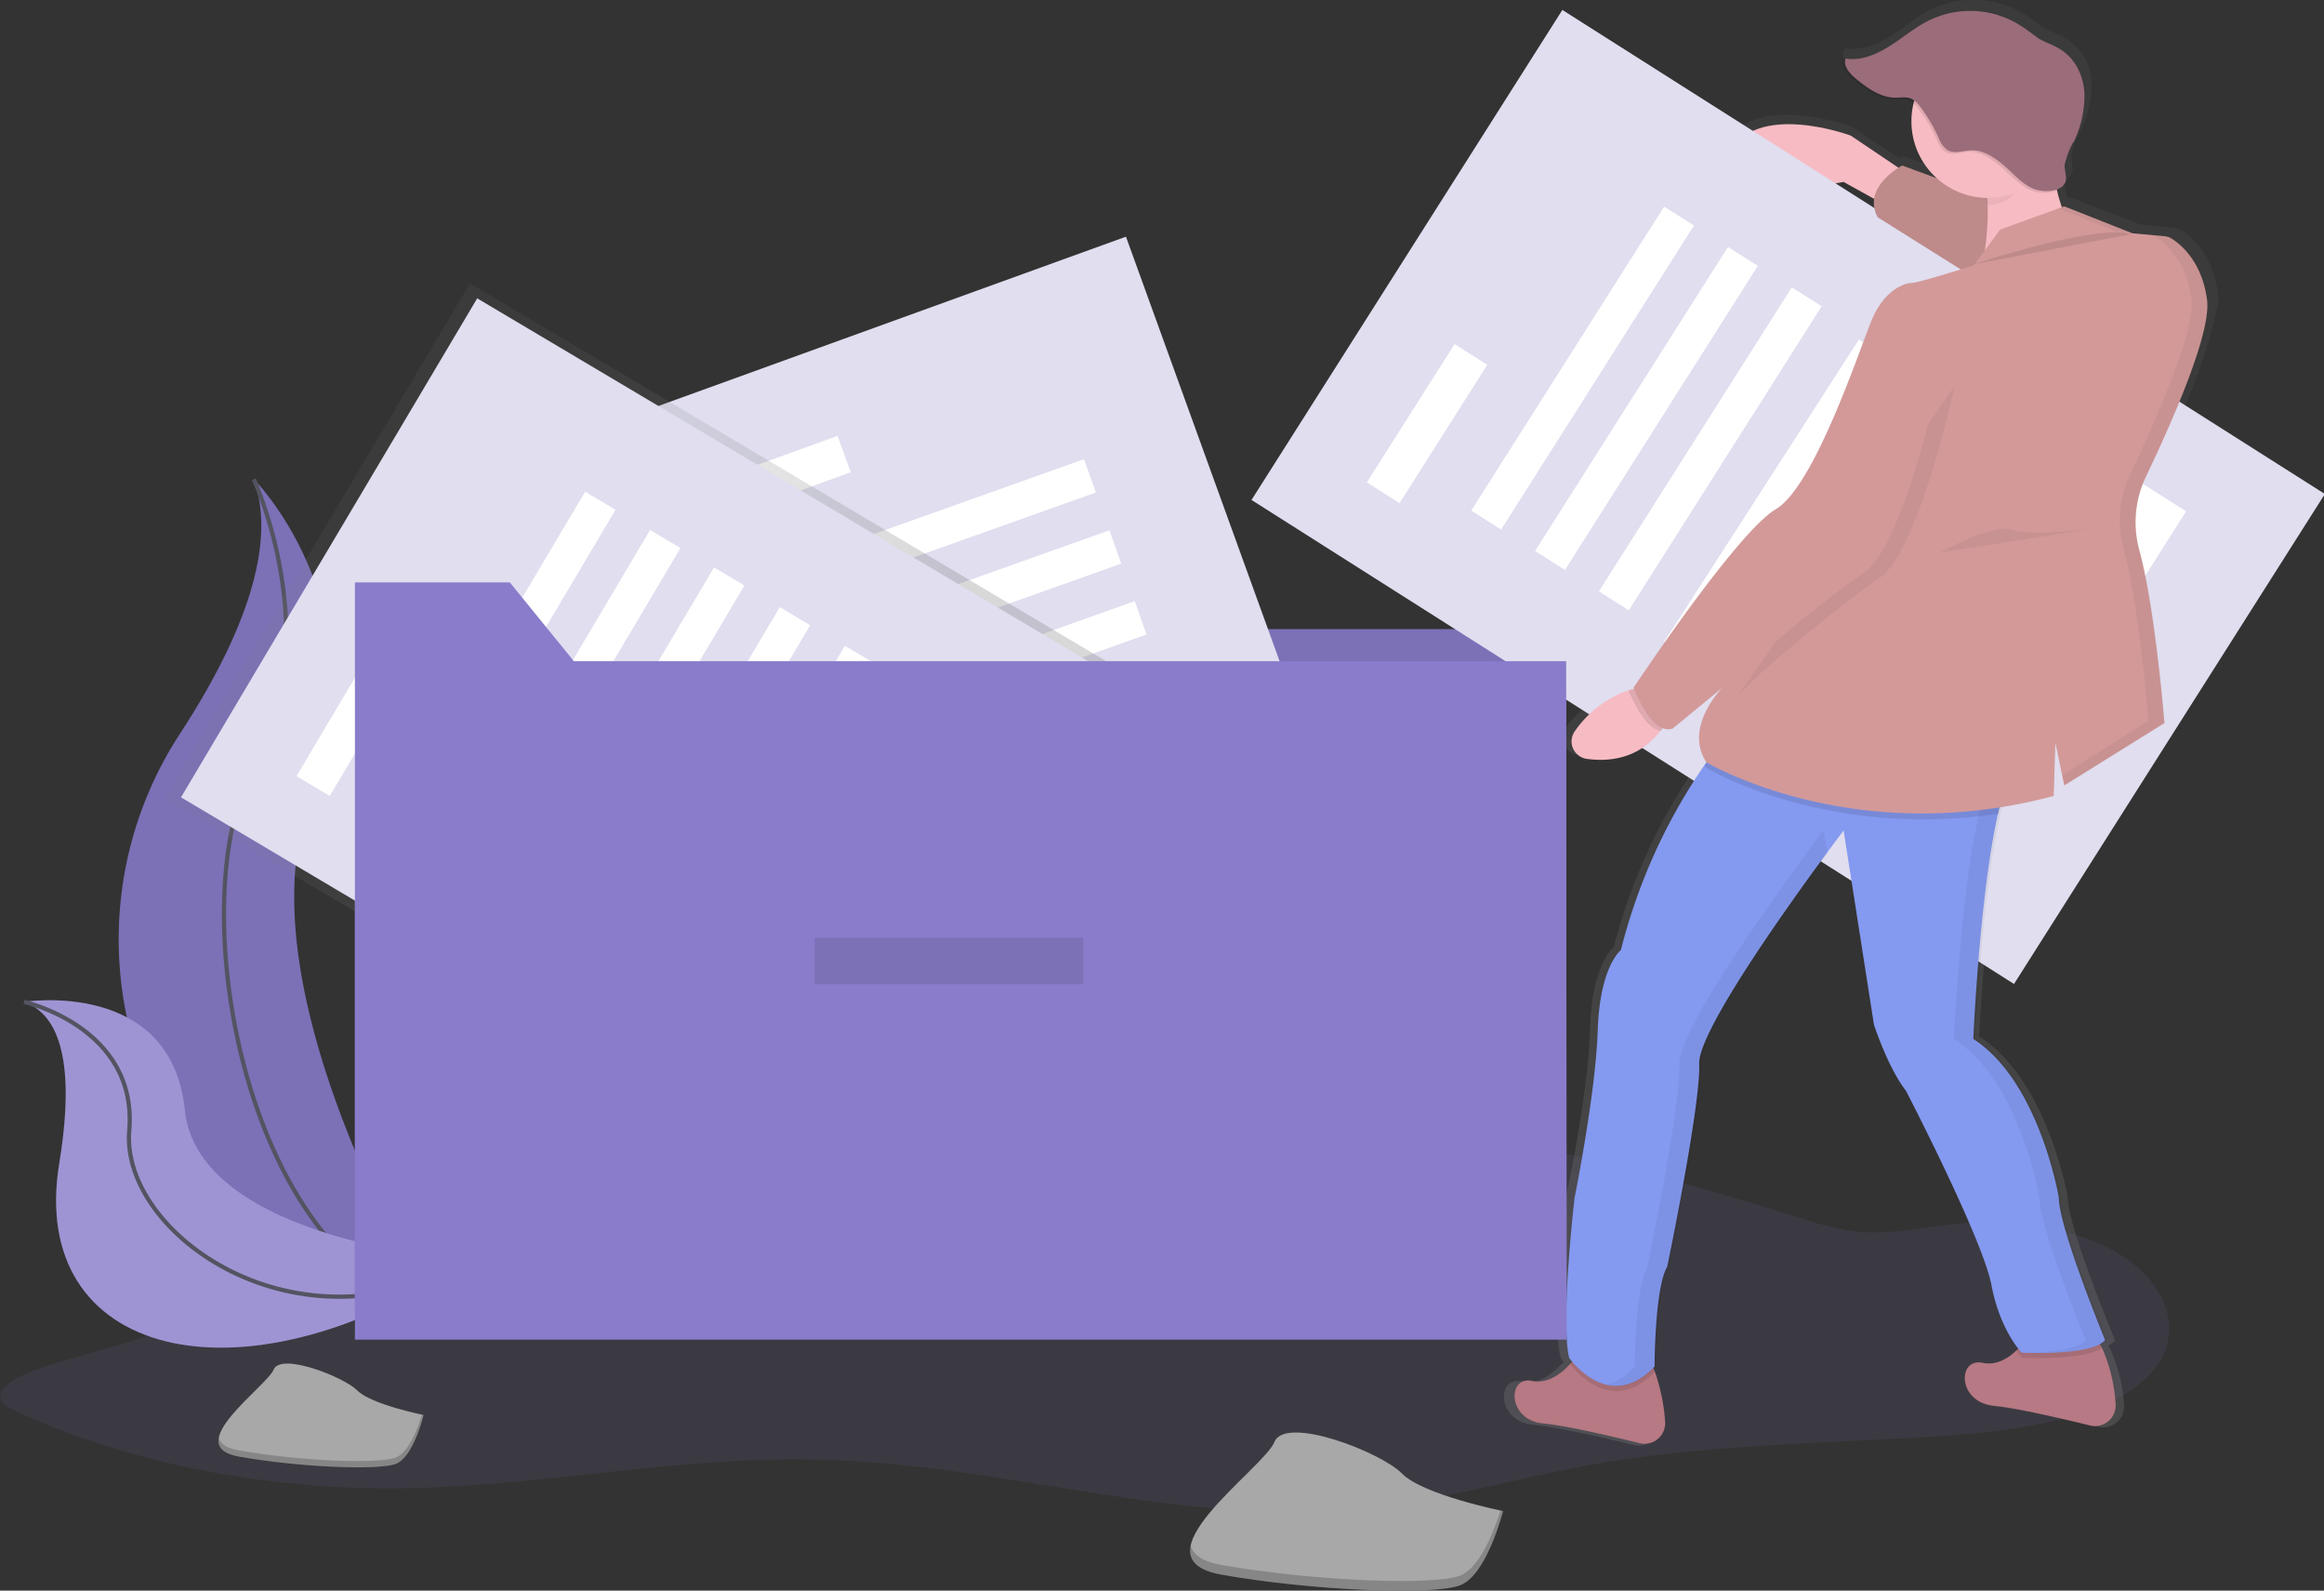 <svg xmlns="http://www.w3.org/2000/svg" xmlns:xlink="http://www.w3.org/1999/xlink" viewBox="0 0 552 377.7">
  <rect x="0" y="0" width="552" height="377.7" fill="#333333" stroke="none"/>
  <defs>
    <style>
      .cls-2{fill:#8a7ccb}.cls-3{opacity:.1}.cls-4{fill:none;stroke:#535461;stroke-miterlimit:10}.cls-18{opacity:.2}.cls-6{fill:#e0deef}.cls-7{fill:#fff}.cls-10{fill:#f7bbc3}.cls-11{fill:#b77983}.cls-13,.cls-15{opacity:.05}.cls-14{fill:#d39999}.cls-17{fill:#a8a8a8}
    </style>
    <linearGradient id="linear-gradient" x1=".4" x2=".4" y1=".6" y2="-.4" gradientUnits="objectBoundingBox">
      <stop offset="0" stop-color="gray" stop-opacity=".3"/>
      <stop offset=".5" stop-color="gray" stop-opacity=".1"/>
      <stop offset="1" stop-color="gray" stop-opacity=".1"/>
    </linearGradient>
    <linearGradient id="linear-gradient-2" x1=".5" x2=".5" y1="1" xlink:href="#linear-gradient"/>
  </defs>
  <g id="undraw_filing_system_b5d2">
    <path id="Path_1177" d="M151.9 614.9c-2.4 5 1 10.5-.2 15.7-1.4 6.6-10 11.8-19 15s-19.4 5.3-28.3 8.8c-3.8 1.6-7.8 4.4-5.8 7a8.9 8.9 0 0 0 3.2 2c26 12 58 18.5 90 18.3 33.9-.2 67-7.7 100.9-6.8 43.6 1 85.8 16 129 11.7 18.3-1.9 35.3-7 53.2-10.3 26.2-4.8 53.8-5.2 81-6.8 20.4-1.2 43.7-4.2 53.5-15.7 7-8.3 4-19.2-5.9-26.3s-25.8-10-40.4-8.6c-8 .7-15.7 2.6-23.6 1.9a64.7 64.7 0 0 1-13-3c-32.3-10-65.7-20-101.5-21.5-58.3-2.4-112.3 17.9-169.1 26.6a66.2 66.2 0 0 1-26.8.2c-8.8-2.4-14.6-8.2-23.4-10.6-4.2-1.1-8.8-1.4-13-2.7-11.3-3.4-6-8-21.7-5-8.2 1.8-16.5 4.4-19.1 10z" data-name="Path 1177" transform="translate(-98 -328.3)" style="opacity:.1;fill:#8a7ccb"/>
    <path id="Path_1178" d="M181.3 316s30.7 30.7 13.4 76.2 29.7 121.2 29.7 121.2l-1.5-.3a89.2 89.2 0 0 1-59.2-136.6c13-19.9 23.7-43.2 17.6-60.4z" class="cls-2" data-name="Path 1178" transform="translate(-121 -202.2)"/>
    <path id="Path_1179" d="M181.3 316s30.7 30.7 13.4 76.2 29.7 121.2 29.7 121.2l-1.5-.3a89.2 89.2 0 0 1-59.2-136.6c13-19.9 23.7-43.2 17.6-60.4z" class="cls-3" data-name="Path 1179" transform="translate(-121 -202.2)"/>
    <path id="Path_1180" d="M201.9 316s17.3 37.6 0 68.3-3 116.7 43 129" class="cls-4" data-name="Path 1180" transform="translate(-141.6 -202.2)"/>
    <path id="Path_1181" d="M108.4 541.3s35-5.6 38.2 25.7 67.2 35.7 67.2 35.7l-1.2.8c-52.9 34.8-103.5 22.2-95.8-24 2.8-17.1 2.6-34.3-8.4-38.2z" class="cls-2" data-name="Path 1181" transform="translate(-102.7 -303.4)"/>
    <path id="Path_1182" d="M108.4 541.3s35-5.6 38.2 25.7 67.2 35.7 67.2 35.7l-1.2.8c-52.9 34.8-103.5 22.2-95.8-24 2.8-17.1 2.6-34.3-8.4-38.2z" data-name="Path 1182" transform="translate(-102.7 -303.4)" style="opacity:.2;fill:#f5f5f5"/>
    <path id="Path_1183" d="M108.4 541.6s27.1 6 25 30.6 40.2 54.3 80.4 30.9" class="cls-4" data-name="Path 1183" transform="translate(-102.7 -303.7)"/>
    <path id="Path_1184" d="M441.1 417.4H153.3V237.7h36.8l15.2 18.7H441z" class="cls-2" data-name="Path 1184" transform="translate(-69 -107)"/>
    <path id="Path_1185" d="M441.1 417.4H153.3V237.7h36.8l15.2 18.7H441z" class="cls-3" data-name="Path 1185" transform="translate(-69 -107)"/>
    <path id="Rectangle_194" d="M0 0h137.8v214.5H0z" class="cls-6" data-name="Rectangle 194" transform="rotate(-19.9 362.8 -341.4)"/>
    <path id="Rectangle_195" d="M0 0h38.9v9.2H0z" class="cls-7" data-name="Rectangle 195" transform="rotate(-19.9 413.9 -404.4)"/>
    <path id="Rectangle_196" d="M0 0h85.5v8.4H0z" class="cls-7" data-name="Rectangle 196" transform="rotate(-19.6 487.1 -443.3)"/>
    <path id="Rectangle_197" d="M0 0h85.5v8.4H0z" class="cls-7" data-name="Rectangle 197" transform="rotate(-19.6 539 -452.3)"/>
    <path id="Rectangle_198" d="M0 0h85.5v8.4H0z" class="cls-7" data-name="Rectangle 198" transform="rotate(-19.6 590.7 -461.3)"/>
    <path id="Rectangle_199" d="M0 0h85.5v8.4H0z" class="cls-7" data-name="Rectangle 199" transform="rotate(-19.6 642.5 -470.3)"/>
    <path id="Rectangle_200" d="M0 0h85.5v8.4H0z" class="cls-7" data-name="Rectangle 200" transform="rotate(-19.6 694.3 -479.2)"/>
    <path id="Rectangle_201" d="M0 0h85.5v8.4H0z" class="cls-7" data-name="Rectangle 201" transform="rotate(-19.6 746.1 -488.2)"/>
    <path id="Rectangle_202" d="M0 0h22.1v22.1H0z" class="cls-7" data-name="Rectangle 202" transform="rotate(-19.6 803.2 -702.4)"/>
    <path id="Rectangle_203" data-name="Rectangle 203" transform="rotate(-59.3 186 60.5)" style="fill:url(#linear-gradient)" d="M0 0h142.2v221.4H0z"/>
    <path id="Rectangle_204" d="M0 0h137.8v214.5H0z" class="cls-6" data-name="Rectangle 204" transform="rotate(-59.3 187.8 56.9)"/>
    <path id="Rectangle_205" d="M0 0h38.9v9.2H0z" class="cls-7" data-name="Rectangle 205" transform="rotate(-59.3 197.1 30.3)"/>
    <path id="Rectangle_206" d="M0 0h85.5v8.4H0z" class="cls-7" data-name="Rectangle 206" transform="rotate(-59.3 214.8 11.4)"/>
    <path id="Rectangle_207" d="M0 0h85.5v8.4H0z" class="cls-7" data-name="Rectangle 207" transform="rotate(-59.3 230.5 2.4)"/>
    <path id="Rectangle_208" d="M0 0h85.5v8.4H0z" class="cls-7" data-name="Rectangle 208" transform="rotate(-59.3 245.9 -6.5)"/>
    <path id="Rectangle_209" d="M0 0h85.5v8.4H0z" class="cls-7" data-name="Rectangle 209" transform="rotate(-59.3 262 -15.5)"/>
    <path id="Rectangle_210" d="M0 0h85.5v8.4H0z" class="cls-7" data-name="Rectangle 210" transform="rotate(-59.3 277.8 -24.5)"/>
    <path id="Rectangle_211" d="M0 0h85.5v8.4H0z" class="cls-7" data-name="Rectangle 211" transform="rotate(-59.3 293.6 -33.5)"/>
    <path id="Rectangle_212" d="M0 0h22.1v22.1H0z" class="cls-7" data-name="Rectangle 212" transform="rotate(-59.3 286.5 -109.5)"/>
    <path id="Path_1186" d="M917.2 178.9a3.5 3.5 0 0 0 0-.8l-.2-.9-.4-1.6q0-.4-.2-.7a20.6 20.6 0 0 0-4-7.9l-.4-.4-.7-.7-.6-.6-.6-.5a12.3 12.3 0 0 0-1.1-.8l-.7-.4a3.7 3.7 0 0 0-1.5-.5l-3.4-.3-4.6-.5-16.5-6.4-.7.3a38 38 0 0 1-1.2-4.1 3.7 3.7 0 0 0 1.3-1 3 3 0 0 0 .9-1.1c.4-1-.4-3-.2-4.2a19.8 19.8 0 0 1 2-5.4 25 25 0 0 0 2.8-11.6 13 13 0 0 0-5.5-10.3c-1.7-1.1-3.8-1.8-5.6-2.8-1.5-.8-2.7-2-4-2.8a23.3 23.3 0 0 0-23-1.7c-3.4 1.7-6.3 4.2-9.5 6.3s-7.1 3.5-11 3a2.4 2.4 0 0 0 0 .4h-.3c-.7 1.7.9 3.5 2.4 4.7 2.8 2.3 6 4.6 9.6 4.7 1.4 0 3-.3 4.2.3a3.8 3.8 0 0 1 .8.5 18 18 0 0 0 5.7 18l-8.4-3-1 .5L830 139s-23.5-8.6-30 4.6 28.3 6.4 28.3 6.4l7.5 4.1a6.7 6.7 0 0 0 .8 4.5l20.3 12.5a111 111 0 0 1-12 3.3c-1.8 0-6.6 1.7-9.7 8.5s-14 40-23.5 45.6-35 42.7-35 42.7l.2.3q-.7.1-1.3.4a26.8 26.8 0 0 0-13.2 9.8 4.2 4.2 0 0 0 3 6.6c10 1.3 15.4-3.3 18-6.8l.5-.6a3.5 3.5 0 0 0 2.5 0l12.2-9.7s-9.6 9.3-4 17.8l-.4.6a135.4 135.4 0 0 0-20.5 44.3s-5.2 3.8-5.6 19.2-5.7 40-5.7 40-3.5 29.5-1.3 38.4l.7 1-.6.5c-1.9 2-5.3 5-9.3 4-6.1-1.2-6.1 9.4 2.6 10.3 5.6.6 16.7 3 23.8 4.8a5 5 0 0 0 6.2-5.4 45 45 0 0 0-2.6-11.7l-.2-.6.7-.7s0-18.8 3-24c0 0 8.4-38.7 8-48.5-.4-7.7 21.4-37.6 31-50.2l-.2-.5 4-5.2 7.4 46.5s3.6 10.2 8 15.7c0 0 18.7 35.4 20.9 46.5 1.6 8.4 5 13.4 6.6 15.3l-.6.6c-2 1.8-4.9 3.6-8.2 2.9-6.1-1.3-6.1 9.4 2.6 10.2 5.6.6 16.7 3 23.8 4.8a5 5 0 0 0 6.2-5.3 38 38 0 0 0-3.3-13.2l-.5-.8a4.6 4.6 0 0 0 1.7-1.2s-11.3-27-11.3-34.2c0 0-4.8-27.7-21-38 0 0 1.6-34.6 6.2-53.9l.3-1.4c4.1-.6 8.4-1.5 12.7-2.6l.5-12.8 2.2 10.2 24.4-15-.7-6.7a441.6 441.6 0 0 0-1.5-13.7l-.3-1.7a258 258 0 0 0-1-7l-.5-2.5-.6-3.2-.3-1.6q-.1-.8-.4-1.5l-.3-1.5-.2-.7-.3-1.3a24.3 24.3 0 0 1-1-5.6v-2.3a18.4 18.4 0 0 1 .3-2.2q0-.6.2-1.1a25.3 25.3 0 0 1 1.2-4.4l1-2 2.4-5.3 1.3-2.8 1.4-3a128 128 0 0 0 9.8-28.7 13.6 13.6 0 0 0 0-1.8z" data-name="Path 1186" transform="translate(-390.4 -109)" style="fill:url(#linear-gradient-2)"/>
    <path id="Path_1187" d="M887.4 175l-14.4-9.7s-22.8-8.5-29.2 4.6 27.5 6.4 27.5 6.4l14.4 8z" class="cls-10" data-name="Path 1187" transform="translate(-433.4 -133.1)"/>
    <path id="Rectangle_213" d="M0 0h137.8v214.5H0z" class="cls-6" data-name="Rectangle 213" transform="rotate(-57.6 256.6 -211)"/>
    <path id="Rectangle_214" d="M0 0h38.9v9.2H0z" class="cls-7" data-name="Rectangle 214" transform="rotate(-57.6 266.5 -238)"/>
    <path id="Rectangle_215" d="M0 0h85.5v8.4H0z" class="cls-7" data-name="Rectangle 215" transform="rotate(-57.6 285 -257.2)"/>
    <path id="Rectangle_216" d="M0 0h85.5v8.4H0z" class="cls-7" data-name="Rectangle 216" transform="rotate(-57.6 301.3 -266.2)"/>
    <path id="Rectangle_217" d="M0 0h85.5v8.4H0z" class="cls-7" data-name="Rectangle 217" transform="rotate(-57.6 317.6 -275.2)"/>
    <path id="Rectangle_218" d="M0 0h85.4v8.4H0z" class="cls-7" data-name="Rectangle 218" transform="rotate(-57.2 337.4 -286.3)"/>
    <path id="Rectangle_219" d="M0 0h85.5v8.4H0z" class="cls-7" data-name="Rectangle 219" transform="rotate(-57.6 350.2 -293)"/>
    <path id="Rectangle_220" d="M0 0h85.4v8.4H0z" class="cls-7" data-name="Rectangle 220" transform="rotate(-57.2 370.4 -304.4)"/>
    <path id="Rectangle_221" d="M0 0h22.1v22.1H0z" class="cls-7" data-name="Rectangle 221" transform="rotate(-57.6 361 -380.4)"/>
    <path id="Path_1188" d="M976.7 706.5c-7-1.7-17.6-4.2-23-4.7-8.6-.9-8.6-11.4-2.6-10.2 3.2.7 6-1 8-2.9a18.7 18.7 0 0 0 1.6-1.8 4.9 4.9 0 0 1 2.7-1.6c3.2-.7 9.8-1.7 13.9.4a6 6 0 0 1 2.2 2.4 39 39 0 0 1 3.2 13.2 4.9 4.9 0 0 1-6 5.2z" class="cls-11" data-name="Path 1188" transform="translate(-480.2 -368)"/>
    <path id="Path_1189" d="M782 714.2c-6.9-1.7-17.6-4.2-23-4.7-8.5-.8-8.5-11.4-2.6-10.1 3.9.8 7.2-2 9-4l.7-.7a4.9 4.9 0 0 1 2.7-1.7c3.2-.7 9.8-1.7 13.9.5a7.6 7.6 0 0 1 2.9 3.8A45.6 45.6 0 0 1 788 709a4.9 4.9 0 0 1-6 5.2z" class="cls-11" data-name="Path 1189" transform="translate(-392.5 -371.5)"/>
    <path id="Path_1190" d="M796.4 697.3c-10.1 10.4-18.8-.2-20.1-2l.6-.6a4.9 4.9 0 0 1 2.7-1.7c3.2-.7 9.8-1.7 13.9.5a7.4 7.4 0 0 1 2.9 3.8z" class="cls-3" data-name="Path 1190" transform="translate(-403.4 -371.5)"/>
    <path id="Path_1191" d="M989.4 688.1c-4.4 3-19 2.3-19 2.3a14.5 14.5 0 0 1-1.4-1.7 18.7 18.7 0 0 0 1.6-1.8 4.9 4.9 0 0 1 2.8-1.6c3.2-.7 9.8-1.7 13.8.4a6 6 0 0 1 2.2 2.4z" class="cls-3" data-name="Path 1191" transform="translate(-490.1 -368)"/>
    <path id="Path_1192" d="M902.7 571.2c-3 3.8-19.8 3-19.8 3s-5.1-5.1-7.2-16.1-20.3-46.1-20.3-46.1c-4.3-5.5-7.6-15.7-7.6-15.7l-7.2-46.1s-34.7 45.7-34.3 55.4-7.6 48.2-7.6 48.2c-3 5.1-3 23.7-3 23.7-11 11.4-20.3-2.1-20.3-2.1-2.1-8.9 1.3-38 1.3-38s5-24.6 5.5-39.8 5.5-19 5.5-19a135.7 135.7 0 0 1 19.9-44c2.5-3.6 4.2-5.6 4.2-5.6l68.5 8a43.2 43.2 0 0 0-3 9.1c-4.4 19.2-5.9 53.6-5.9 53.6 15.7 10.1 20.3 37.6 20.3 37.6 0 7.2 11 33.9 11 33.9z" data-name="Path 1192" transform="translate(-402.7 -253)" style="fill:#8499f0"/>
    <g id="Group_86" class="cls-13" data-name="Group 86" transform="translate(381.8 176)">
      <path id="Path_1193" d="M844.8 473.1l-1-5.6s-34.6 45.7-34.2 55.4-7.6 48.2-7.6 48.2c-3 5.1-3 23.7-3 23.7a14.6 14.6 0 0 1-6.6 4.3c3.4.8 7.4.2 11.7-4.3 0 0 0-18.6 3-23.7 0 0 8-38.4 7.6-48.2-.3-7.6 20.8-37.2 30-49.8z" data-name="Path 1193" transform="translate(-792.5 -446.3)"/>
      <path id="Path_1194" d="M922.5 537.3s-4.7-27.5-20.3-37.6c0 0 1.5-34.4 6-53.6a43.3 43.3 0 0 1 2.9-9l-68.5-8.1-.5.6 64 7.4a43.2 43.2 0 0 0-3 9.1c-4.5 19.2-6 53.6-6 53.6 15.7 10.1 20.3 37.6 20.3 37.6 0 7.2 11 33.9 11 33.9-1.7 2.2-8.3 2.8-13.4 3 4 0 16 .1 18.5-3 0 0-11-26.7-11-33.9z" data-name="Path 1194" transform="translate(-814.8 -429)"/>
    </g>
    <path id="Path_1195" d="M800.1 412.4a15.3 15.3 0 0 1-2 3.5c-2.5 3.4-7.8 8-17.5 6.7a4.2 4.2 0 0 1-2.9-6.5 26 26 0 0 1 12.8-9.8 23 23 0 0 1 5.4-1.1z" class="cls-10" data-name="Path 1195" transform="translate(-403.7 -242.4)"/>
    <path id="Path_1196" d="M948.2 193l-34-12.5s-9.7 5.1-5.8 12.3l33 20.7z" class="cls-14" data-name="Path 1196" transform="translate(-462.4 -141.2)"/>
    <path id="Path_1197" d="M948.2 193l-34-12.5s-9.7 5.1-5.8 12.3l33 20.7z" class="cls-3" data-name="Path 1197" transform="translate(-462.4 -141.2)"/>
    <path id="Path_1198" d="M968.8 165.2s-.4 20 8.5 26.7-25.8 10.6-25.8 10.6 5.5-20.3 0-31 17.3-6.3 17.3-6.3z" class="cls-10" data-name="Path 1198" transform="translate(-481.8 -134)"/>
    <path id="Path_1199" d="M907.2 437a43.2 43.2 0 0 0-3 9.2c-40.9 6.2-69.3-10.8-69.3-10.8l-.5-.7c2.6-3.7 4.3-5.7 4.3-5.7z" class="cls-3" data-name="Path 1199" transform="translate(-429.5 -253)"/>
    <path id="Path_1200" d="M811.2 412.4a15.3 15.3 0 0 1-2 3.5c-4-.7-7-8.1-7.7-9.6a23 23 0 0 1 5.5-1.1z" class="cls-3" data-name="Path 1200" transform="translate(-414.7 -242.3)"/>
    <path id="Path_1201" d="M906 198.2l-15.2 5.5-6.3 8.5s-13.1 4.2-14.8 4.2-6.4 1.7-9.3 8.5-13.6 39.7-22.9 45.2-33.8 42.4-33.8 42.4 4.2 11.4 9.3 9.7l11.8-9.7s-9.3 9.3-3.8 17.7c0 0 34.7 20.8 82.5 8l.4-12.6 2.1 10.1 23.8-14.8s-2.2-27.3-6-41.2a25.1 25.1 0 0 1 1.7-17.5c6.1-12.8 15.6-34.2 14.4-42-1.3-9.2-6.5-13.2-8.5-14.4a3.5 3.5 0 0 0-1.5-.5l-7.7-.7z" class="cls-14" data-name="Path 1201" transform="translate(-415.7 -149.2)"/>
    <path id="Path_1202" d="M899.3 275.6s-8.5 39.3-17.8 45.6-34.3 26.7-35.1 30" class="cls-15" data-name="Path 1202" transform="translate(-435 -184)"/>
    <path id="Path_1203" d="M892.3 273.3s-8.4 39.3-17.7 45.6-34.3 26.7-35.1 30" class="cls-14" data-name="Path 1203" transform="translate(-431.8 -183)"/>
    <path id="Path_1204" d="M950.3 217s29.1-9.7 37.6-7.2" class="cls-3" data-name="Path 1204" transform="translate(-481.7 -154.2)"/>
    <g id="Group_87" class="cls-13" data-name="Group 87" transform="translate(489 49)">
      <path id="Path_1205" d="M1008.8 267.8c6.1-12.8 15.6-34.2 14.5-42-1.4-9.2-6.6-13.2-8.6-14.4a3.5 3.5 0 0 0-1.5-.5l-3.3-.3a3.5 3.5 0 0 1 1 .4c2 1.2 7.2 5.2 8.6 14.4 1.1 7.8-8.4 29.1-14.5 42a25.1 25.1 0 0 0-1.7 17.4c3.9 14 6 41.2 6 41.2l-20.4 12.8.5 2.5 23.7-14.8s-2-27.3-6-41.2a25.1 25.1 0 0 1 1.7-17.5z" data-name="Path 1205" transform="translate(-988 -203.8)"/>
      <path id="Path_1206" d="M903 95.2l3.6.3-16-6.3-1.4.5z" data-name="Path 1206" transform="translate(-889.3 -89.2)"/>
    </g>
    <path id="Path_1207" d="M935.6 343s13.1-7.2 17.4-5.5 19.9-.4 19.9-.4" class="cls-15" data-name="Path 1207" transform="translate(-475.1 -211.7)"/>
    <path id="Path_1208" d="M967.3 172c-.5-4.3 1.5-3.7 1.5-3.7s-22.9-4.2-17.3 6.4a24.5 24.5 0 0 1 2.3 9.3h.2c6.4 0 10-7.1 13.3-12z" class="cls-15" data-name="Path 1208" transform="translate(-481.8 -135.3)"/>
    <circle id="Ellipse_121" cx="18.2" cy="18.2" r="18.2" class="cls-10" data-name="Ellipse 121" transform="translate(454 10.6)"/>
    <path id="Path_1209" d="M948.5 145.5A25 25 0 0 0 951 134c-.2-4-2-8-5.2-10.3-1.7-1.1-3.7-1.7-5.5-2.8-1.4-.8-2.6-1.8-4-2.8a22.2 22.2 0 0 0-22-1.6c-3.4 1.7-6.3 4.2-9.4 6.2s-6.9 3.5-10.6 3c-.6 1.7 1 3.4 2.4 4.6 2.7 2.3 5.8 4.6 9.3 4.7 1.4 0 2.8-.3 4 .3a5.8 5.8 0 0 1 2.2 2 37.8 37.8 0 0 1 4.3 7.2 6.2 6.2 0 0 0 2 2.9c1.6 1 3.7.2 5.6 0 3 0 5.7 1.9 8 3.9s4.3 4.3 7.1 5.4c2.1.8 6.3.8 7.4-1.7.4-1-.4-3-.2-4.2a22 22 0 0 1 2-5.3z" class="cls-3" data-name="Path 1209" transform="translate(-456.5 -111.4)"/>
    <path id="Path_1210" d="M949.3 144.8a25 25 0 0 0 2.6-11.6c-.2-4-2-8-5.3-10.2-1.7-1.2-3.7-1.8-5.5-2.8-1.3-.9-2.6-2-3.9-2.8a22.2 22.2 0 0 0-22.1-1.6c-3.4 1.6-6.2 4.1-9.4 6.1s-6.8 3.6-10.5 3c-.7 1.7.9 3.5 2.3 4.7 2.8 2.3 5.8 4.5 9.4 4.6 1.4 0 2.8-.3 4 .3a5.8 5.8 0 0 1 2.1 2 37.8 37.8 0 0 1 4.3 7.3 6.2 6.2 0 0 0 2 2.8c1.6 1 3.7.2 5.7.1 3-.1 5.7 1.8 8 3.8s4.3 4.4 7 5.4c2.2.8 6.4.8 7.4-1.7.4-1-.3-3-.2-4.1a22 22 0 0 1 2-5.3z" data-name="Path 1210" transform="translate(-456.8 -111)" style="fill:#9b6c7a"/>
    <path id="Path_1211" d="M441.1 431.3H153.3V251.5h36.8l15.2 18.7H441z" class="cls-2" data-name="Path 1211" transform="translate(-69 -113.2)"/>
    <path id="Path_1212" d="M241.1 710.2s-12.4-2.5-15.7-5.8-18.2-9.1-19.9-5-22.3 18.2-8.2 20.7 33 3.3 37.2 1.7 6.6-11.6 6.6-11.6z" class="cls-17" data-name="Path 1212" transform="translate(-140.5 -374.2)"/>
    <path id="Path_1213" d="M197.3 728.4c14 2.5 33 3.3 37.2 1.7 3.2-1.3 5.4-7.3 6.2-10.1h.4s-2.5 10-6.6 11.6-23.1.9-37.2-1.6c-4-.7-5.2-2.4-4.8-4.6.3 1.4 1.8 2.5 4.8 3z" class="cls-18" data-name="Path 1213" transform="translate(-140.5 -384)"/>
    <path id="Path_1214" d="M686.5 746.3s-19-3.8-24-8.9-27.7-13.9-30.3-7.5-34 27.7-12.6 31.5 50.5 5 56.8 2.5 10.1-17.6 10.1-17.6z" class="cls-17" data-name="Path 1214" transform="translate(-329.5 -387.5)"/>
    <path id="Path_1215" d="M619.6 774.2c21.5 3.8 50.5 5 56.8 2.5 4.8-2 8.2-11.2 9.5-15.4h.6s-3.8 15.2-10 17.7-35.4 1.3-56.9-2.5c-6.2-1-8-3.6-7.3-6.9.6 2.1 2.7 3.8 7.3 4.6z" class="cls-18" data-name="Path 1215" transform="translate(-329.5 -402.6)"/>
    <path id="Rectangle_222" d="M0 0h63.8v11H0z" class="cls-3" data-name="Rectangle 222" transform="translate(193.5 222.7)"/>
  </g>
</svg>
